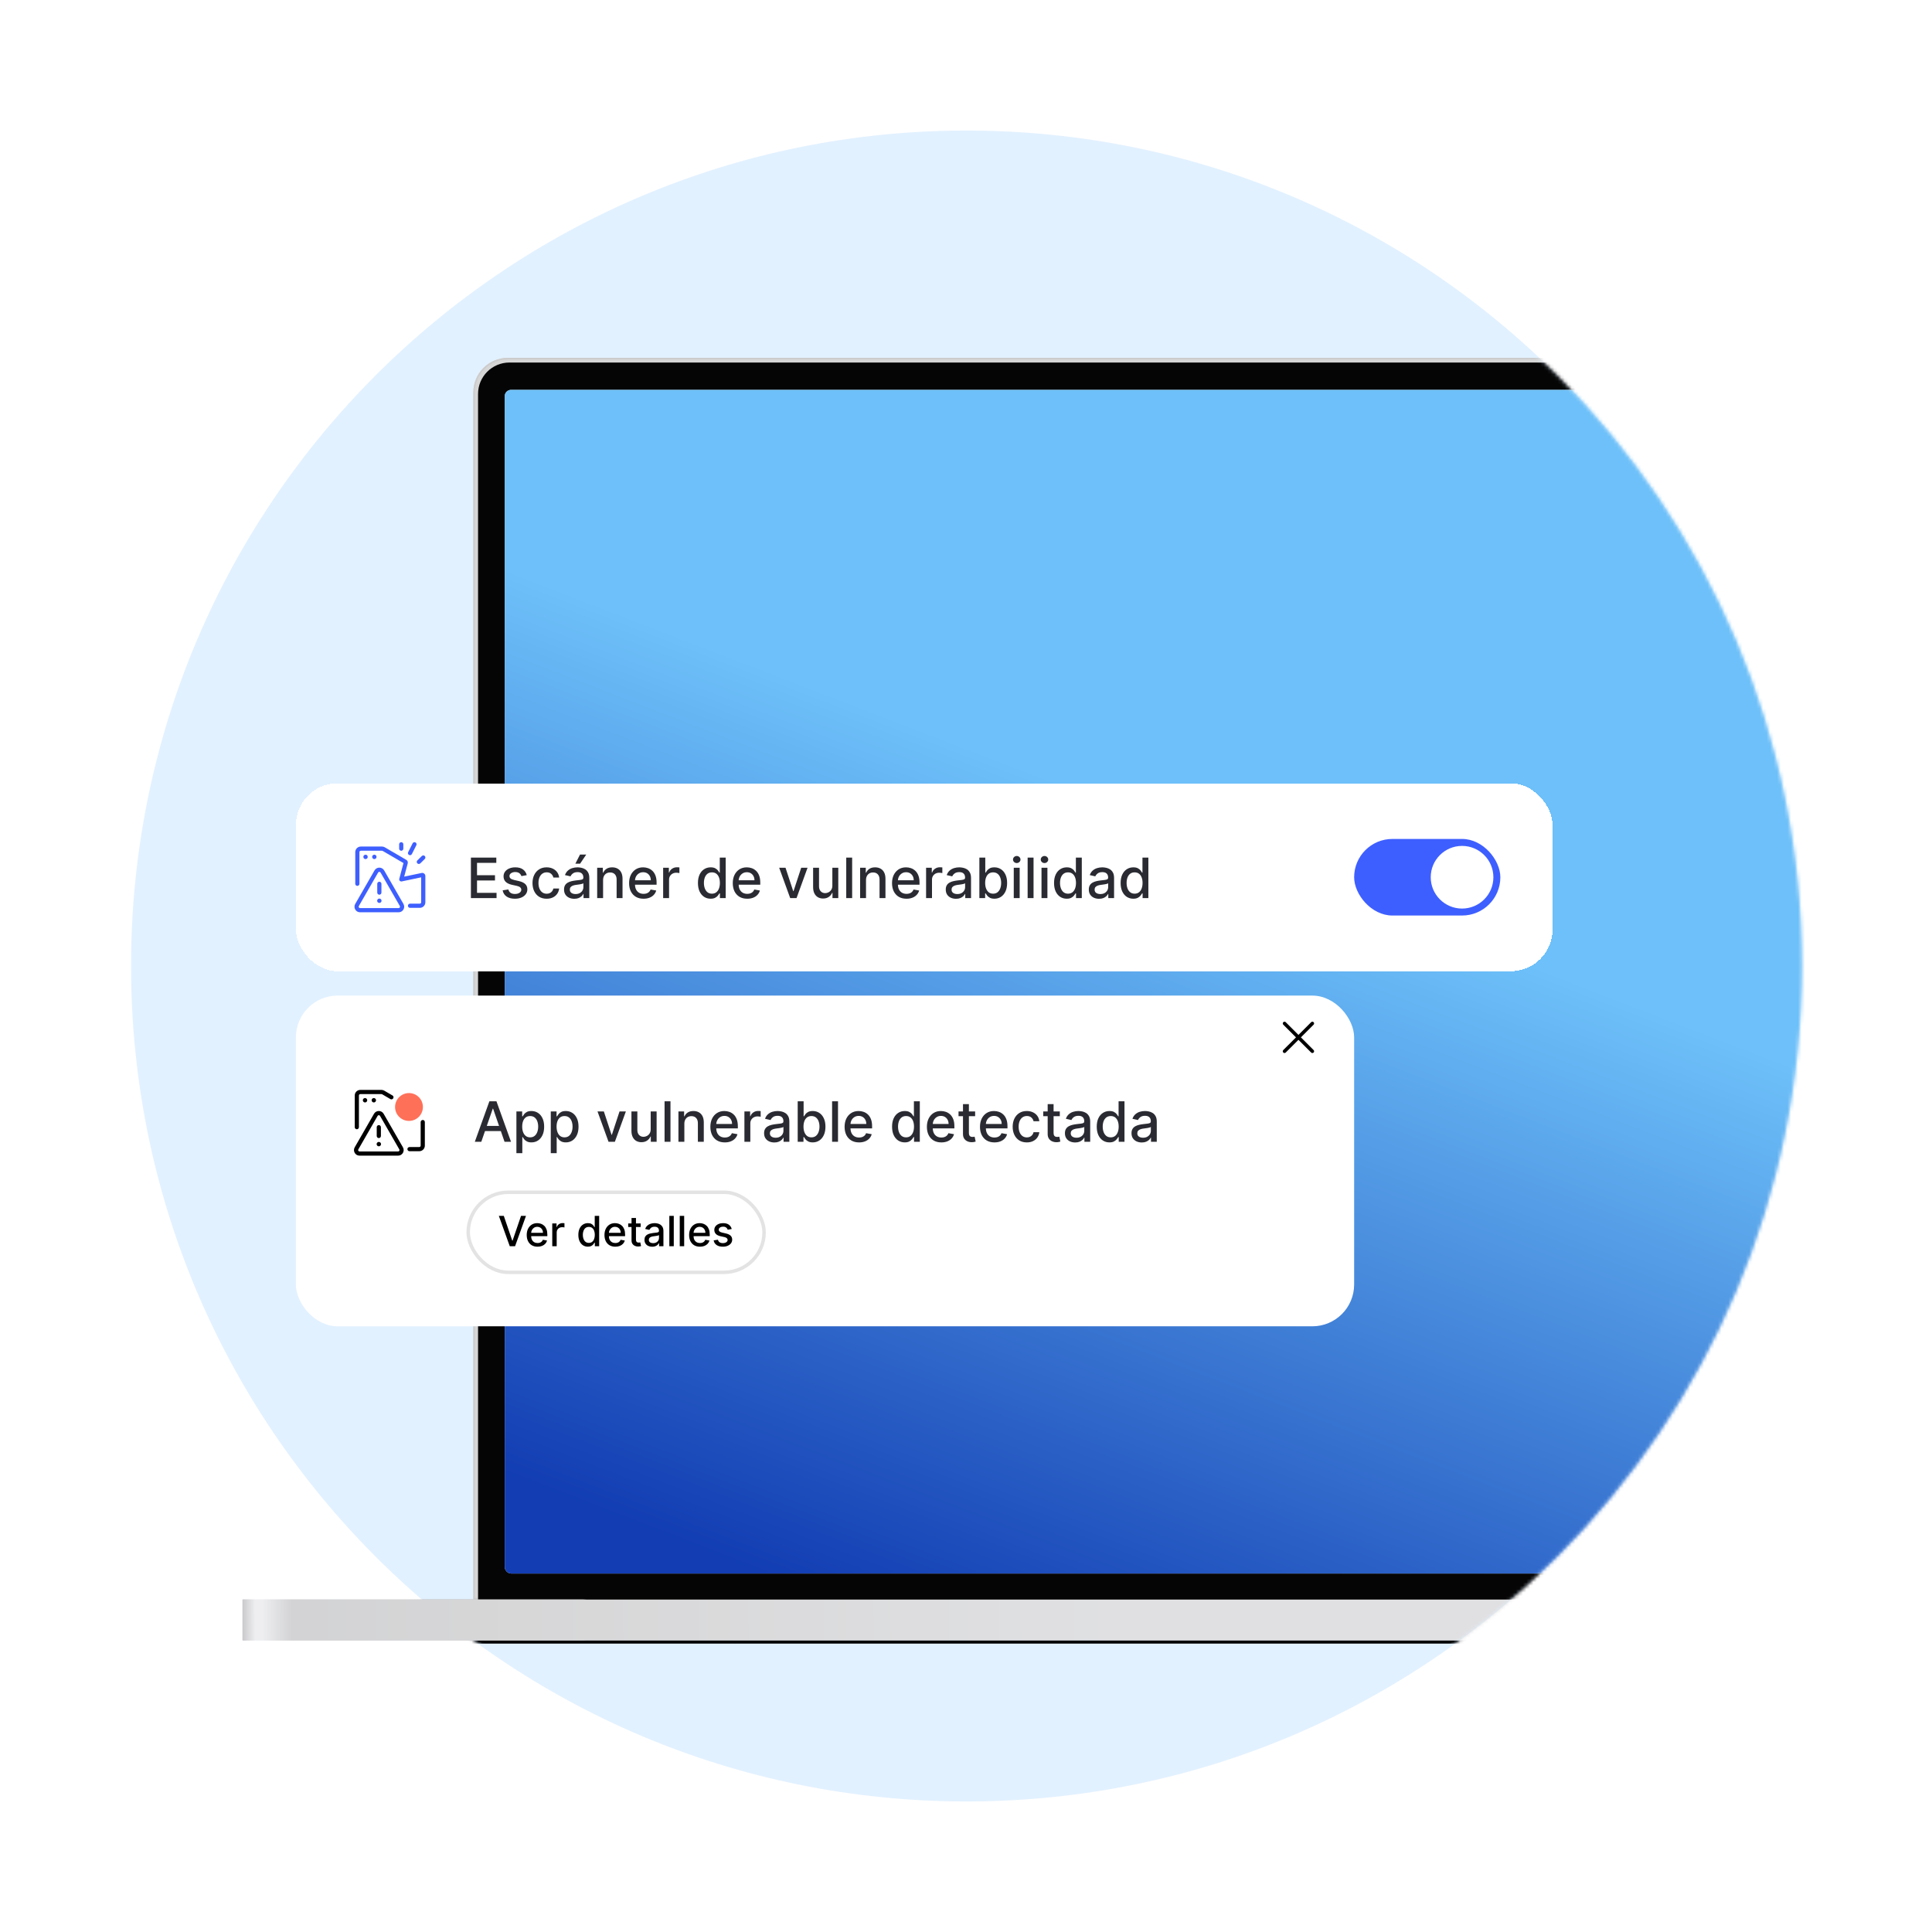 <svg width="555" height="555" viewBox="0 0 555 555" fill="none" xmlns="http://www.w3.org/2000/svg">
<path d="M517.645 277.5C517.645 410.048 410.194 517.5 277.645 517.5C145.097 517.5 37.645 410.048 37.645 277.5C37.645 144.952 145.097 37.5 277.645 37.5C410.194 37.5 517.645 144.952 517.645 277.5Z" fill="#E2F1FF"/>
<mask id="mask0_1980_421061" style="mask-type:alpha" maskUnits="userSpaceOnUse" x="37" y="37" width="481" height="481">
<path d="M517.645 277.5C517.645 410.048 410.194 517.5 277.645 517.5C145.097 517.5 37.645 410.048 37.645 277.5C37.645 144.952 145.097 37.5 277.645 37.5C410.194 37.5 517.645 144.952 517.645 277.5Z" fill="#C3DCF4"/>
</mask>
<g mask="url(#mask0_1980_421061)">
<g filter="url(#filter0_f_1980_421061)">
<path d="M69.68 471.664C69.68 471.415 69.882 471.213 70.132 471.213H729.418C729.667 471.213 729.869 471.415 729.869 471.664C729.869 471.913 729.667 472.115 729.418 472.115H70.132C69.882 472.115 69.68 471.913 69.68 471.664Z" fill="black"/>
</g>
<g filter="url(#filter1_f_1980_421061)">
<path d="M70.136 471.887C70.136 471.763 70.237 471.662 70.361 471.662H729.197C729.322 471.662 729.423 471.763 729.423 471.887C729.423 472.012 729.322 472.113 729.197 472.113H70.361C70.237 472.113 70.136 472.012 70.136 471.887Z" fill="black" fill-opacity="0.6"/>
</g>
<path d="M69.68 459.488H729.869V471.212H69.68V459.488Z" fill="url(#paint0_radial_1980_421061)"/>
<path d="M69.68 459.488H729.869V471.212H69.68V459.488Z" fill="white" fill-opacity="0.6"/>
<path d="M135.973 112.71C135.973 107.231 140.415 102.789 145.894 102.789H653.662C659.141 102.789 663.583 107.231 663.583 112.71V459.489H135.973V112.71Z" fill="#D6D6D6"/>
<path fill-rule="evenodd" clip-rule="evenodd" d="M653.662 103.24H145.894C140.664 103.24 136.424 107.48 136.424 112.71V459.038H663.132V112.71C663.132 107.48 658.892 103.24 653.662 103.24ZM145.894 102.789C140.415 102.789 135.973 107.231 135.973 112.71V459.489H663.583V112.71C663.583 107.231 659.141 102.789 653.662 102.789H145.894Z" fill="#CCCCCC"/>
<g filter="url(#filter2_di_1980_421061)">
<path d="M137.33 113.161C137.33 108.18 141.368 104.142 146.349 104.142H653.215C658.196 104.142 662.234 108.18 662.234 113.161V459.489H137.33V113.161Z" fill="#050505"/>
</g>
<g clip-path="url(#clip0_1980_421061)">
<path d="M145 112H653.67V452.015H145V112Z" fill="#F6F6F6"/>
<rect x="145" y="112" width="508.67" height="340.015" rx="1.404" fill="url(#paint1_linear_1980_421061)"/>
</g>
</g>
<g filter="url(#filter3_dd_1980_421061)">
<rect x="85" y="213" width="361" height="54" rx="12" fill="white" shape-rendering="crispEdges"/>
<path d="M119.336 229.994C119.632 230.144 119.751 230.505 119.602 230.8L118.32 233.342C118.171 233.638 117.81 233.756 117.514 233.607C117.218 233.458 117.099 233.097 117.248 232.801L118.53 230.26C118.68 229.964 119.04 229.845 119.336 229.994Z" fill="#3E5FFF"/>
<path d="M103.655 232.384C103.434 232.384 103.255 232.563 103.255 232.784V241.886C103.255 242.217 102.986 242.486 102.655 242.486C102.323 242.486 102.055 242.217 102.055 241.886V232.784C102.055 231.9 102.771 231.184 103.655 231.184H109.727C110.011 231.184 110.289 231.259 110.534 231.402L116.71 235.007C117.06 235.211 117.231 235.624 117.126 236.016L116.109 239.828L121.106 238.78C121.665 238.663 122.19 239.089 122.19 239.661V247.195C122.19 248.078 121.474 248.795 120.59 248.795H117.783C117.451 248.795 117.183 248.526 117.183 248.195C117.183 247.863 117.451 247.595 117.783 247.595H120.59C120.811 247.595 120.99 247.415 120.99 247.195V240.03L115.402 241.203C115.198 241.245 114.986 241.179 114.843 241.028C114.7 240.877 114.645 240.662 114.699 240.461L115.908 235.928L109.929 232.438C109.868 232.403 109.798 232.384 109.727 232.384H103.655Z" fill="#3E5FFF"/>
<path d="M105.641 234.156C105.641 234.504 105.359 234.787 105.01 234.787C104.662 234.787 104.379 234.504 104.379 234.156C104.379 233.807 104.662 233.524 105.01 233.524C105.359 233.524 105.641 233.807 105.641 234.156Z" fill="#3E5FFF"/>
<path d="M108.167 234.156C108.167 234.504 107.884 234.787 107.536 234.787C107.187 234.787 106.904 234.504 106.904 234.156C106.904 233.807 107.187 233.524 107.536 233.524C107.884 233.524 108.167 233.807 108.167 234.156Z" fill="#3E5FFF"/>
<path d="M122.02 234.759C122.256 234.527 122.26 234.147 122.027 233.91C121.795 233.674 121.415 233.671 121.179 233.903L119.897 235.162C119.661 235.394 119.657 235.774 119.889 236.011C120.122 236.247 120.502 236.25 120.738 236.018L122.02 234.759Z" fill="#3E5FFF"/>
<path d="M115.865 230.53C115.865 230.199 115.597 229.93 115.265 229.93C114.934 229.93 114.665 230.199 114.665 230.53V231.793C114.665 232.124 114.934 232.393 115.265 232.393C115.597 232.393 115.865 232.124 115.865 231.793V230.53Z" fill="#3E5FFF"/>
<path d="M108.972 247.388C109.32 247.388 109.603 247.105 109.603 246.757C109.603 246.408 109.32 246.125 108.972 246.125C108.623 246.125 108.34 246.408 108.34 246.757C108.34 247.105 108.623 247.388 108.972 247.388Z" fill="#3E5FFF"/>
<path d="M109.572 241.894C109.572 241.563 109.303 241.294 108.972 241.294C108.64 241.294 108.372 241.563 108.372 241.894V244.419C108.372 244.751 108.64 245.019 108.972 245.019C109.303 245.019 109.572 244.751 109.572 244.419V241.894Z" fill="#3E5FFF"/>
<path fill-rule="evenodd" clip-rule="evenodd" d="M107.585 238.045C108.2 236.976 109.743 236.976 110.358 238.045L115.897 247.672C116.51 248.739 115.74 250.07 114.51 250.07H103.433C102.203 250.07 101.433 248.739 102.046 247.672L107.585 238.045ZM109.318 238.644C109.164 238.376 108.779 238.376 108.625 238.644L103.087 248.27C102.933 248.537 103.126 248.87 103.433 248.87H114.51C114.817 248.87 115.01 248.537 114.857 248.27L109.318 238.644Z" fill="#3E5FFF"/>
<path d="M135.278 246V234.364H142.574V235.875H137.034V239.42H142.193V240.926H137.034V244.489H142.642V246H135.278ZM151.322 239.403L149.783 239.676C149.718 239.479 149.616 239.292 149.476 239.114C149.339 238.936 149.154 238.79 148.919 238.676C148.684 238.562 148.391 238.506 148.038 238.506C147.557 238.506 147.156 238.614 146.834 238.83C146.512 239.042 146.351 239.316 146.351 239.653C146.351 239.945 146.459 240.18 146.675 240.358C146.891 240.536 147.239 240.682 147.72 240.795L149.107 241.114C149.91 241.299 150.508 241.585 150.902 241.972C151.296 242.358 151.493 242.86 151.493 243.477C151.493 244 151.341 244.466 151.038 244.875C150.739 245.28 150.321 245.598 149.783 245.83C149.249 246.061 148.629 246.176 147.925 246.176C146.947 246.176 146.15 245.968 145.533 245.551C144.915 245.131 144.536 244.534 144.396 243.761L146.038 243.511C146.141 243.939 146.351 244.263 146.669 244.483C146.987 244.699 147.402 244.807 147.913 244.807C148.47 244.807 148.915 244.691 149.249 244.46C149.582 244.225 149.749 243.939 149.749 243.602C149.749 243.33 149.646 243.1 149.442 242.915C149.241 242.729 148.932 242.589 148.516 242.494L147.038 242.17C146.224 241.985 145.622 241.689 145.232 241.284C144.845 240.879 144.652 240.366 144.652 239.744C144.652 239.229 144.796 238.778 145.084 238.392C145.372 238.006 145.769 237.705 146.277 237.489C146.785 237.269 147.366 237.159 148.021 237.159C148.964 237.159 149.707 237.364 150.249 237.773C150.79 238.178 151.148 238.722 151.322 239.403ZM157.037 246.176C156.192 246.176 155.465 245.985 154.855 245.602C154.249 245.216 153.783 244.684 153.457 244.006C153.132 243.328 152.969 242.551 152.969 241.676C152.969 240.79 153.135 240.008 153.469 239.33C153.802 238.648 154.272 238.116 154.878 237.733C155.484 237.35 156.198 237.159 157.02 237.159C157.683 237.159 158.274 237.282 158.793 237.528C159.312 237.771 159.73 238.112 160.048 238.551C160.37 238.991 160.562 239.504 160.622 240.091H158.969C158.878 239.682 158.67 239.33 158.344 239.034C158.022 238.739 157.59 238.591 157.048 238.591C156.575 238.591 156.16 238.716 155.804 238.966C155.452 239.212 155.177 239.564 154.98 240.023C154.783 240.477 154.685 241.015 154.685 241.636C154.685 242.273 154.781 242.822 154.974 243.284C155.168 243.746 155.44 244.104 155.793 244.358C156.149 244.612 156.567 244.739 157.048 244.739C157.37 244.739 157.662 244.68 157.923 244.562C158.188 244.441 158.41 244.269 158.588 244.045C158.77 243.822 158.897 243.553 158.969 243.239H160.622C160.562 243.803 160.378 244.307 160.071 244.75C159.764 245.193 159.353 245.542 158.838 245.795C158.327 246.049 157.726 246.176 157.037 246.176ZM164.979 246.193C164.426 246.193 163.926 246.091 163.479 245.886C163.032 245.678 162.678 245.377 162.416 244.983C162.159 244.589 162.03 244.106 162.03 243.534C162.03 243.042 162.125 242.636 162.314 242.318C162.503 242 162.759 241.748 163.081 241.562C163.403 241.377 163.763 241.237 164.161 241.142C164.558 241.047 164.964 240.975 165.376 240.926C165.899 240.866 166.323 240.816 166.649 240.778C166.975 240.737 167.212 240.67 167.359 240.58C167.507 240.489 167.581 240.341 167.581 240.136V240.097C167.581 239.6 167.441 239.216 167.161 238.943C166.884 238.67 166.471 238.534 165.922 238.534C165.35 238.534 164.899 238.661 164.57 238.915C164.244 239.165 164.018 239.443 163.893 239.75L162.297 239.386C162.486 238.856 162.763 238.428 163.126 238.102C163.494 237.773 163.916 237.534 164.393 237.386C164.871 237.235 165.373 237.159 165.899 237.159C166.248 237.159 166.617 237.201 167.007 237.284C167.401 237.364 167.768 237.511 168.109 237.727C168.454 237.943 168.736 238.252 168.956 238.653C169.176 239.051 169.286 239.568 169.286 240.205V246H167.626V244.807H167.558C167.448 245.027 167.284 245.242 167.064 245.455C166.844 245.667 166.562 245.843 166.217 245.983C165.873 246.123 165.46 246.193 164.979 246.193ZM165.348 244.83C165.818 244.83 166.219 244.737 166.553 244.551C166.89 244.366 167.145 244.123 167.32 243.824C167.498 243.521 167.587 243.197 167.587 242.852V241.727C167.526 241.788 167.409 241.845 167.234 241.898C167.064 241.947 166.869 241.991 166.649 242.028C166.429 242.062 166.215 242.095 166.007 242.125C165.799 242.152 165.625 242.174 165.484 242.193C165.155 242.235 164.854 242.305 164.581 242.403C164.312 242.502 164.096 242.644 163.933 242.83C163.774 243.011 163.695 243.254 163.695 243.557C163.695 243.977 163.85 244.295 164.161 244.511C164.471 244.723 164.867 244.83 165.348 244.83ZM165.286 236.108L166.615 233.489H168.405L166.643 236.108H165.286ZM173.247 240.818V246H171.548V237.273H173.179V238.693H173.287C173.488 238.231 173.802 237.86 174.23 237.58C174.662 237.299 175.205 237.159 175.861 237.159C176.455 237.159 176.976 237.284 177.423 237.534C177.87 237.78 178.217 238.148 178.463 238.636C178.709 239.125 178.832 239.729 178.832 240.449V246H177.134V240.653C177.134 240.021 176.969 239.527 176.639 239.17C176.31 238.811 175.857 238.631 175.281 238.631C174.887 238.631 174.537 238.716 174.23 238.886C173.927 239.057 173.687 239.307 173.509 239.636C173.334 239.962 173.247 240.356 173.247 240.818ZM184.872 246.176C184.012 246.176 183.272 245.992 182.651 245.625C182.033 245.254 181.556 244.733 181.219 244.062C180.885 243.388 180.719 242.598 180.719 241.693C180.719 240.799 180.885 240.011 181.219 239.33C181.556 238.648 182.026 238.116 182.628 237.733C183.234 237.35 183.942 237.159 184.753 237.159C185.245 237.159 185.723 237.241 186.185 237.403C186.647 237.566 187.062 237.822 187.429 238.17C187.796 238.519 188.086 238.972 188.298 239.528C188.51 240.081 188.616 240.754 188.616 241.545V242.148H181.679V240.875H186.952C186.952 240.428 186.861 240.032 186.679 239.688C186.497 239.339 186.241 239.064 185.912 238.864C185.586 238.663 185.204 238.562 184.764 238.562C184.287 238.562 183.87 238.68 183.514 238.915C183.162 239.146 182.889 239.449 182.696 239.824C182.507 240.195 182.412 240.598 182.412 241.034V242.028C182.412 242.612 182.514 243.108 182.719 243.517C182.927 243.926 183.217 244.239 183.588 244.455C183.959 244.667 184.393 244.773 184.889 244.773C185.211 244.773 185.505 244.727 185.77 244.636C186.035 244.542 186.264 244.402 186.457 244.216C186.651 244.03 186.798 243.801 186.901 243.528L188.509 243.818C188.38 244.292 188.149 244.706 187.815 245.062C187.486 245.415 187.071 245.689 186.571 245.886C186.075 246.08 185.509 246.176 184.872 246.176ZM190.501 246V237.273H192.143V238.659H192.234C192.393 238.189 192.674 237.82 193.075 237.551C193.481 237.278 193.939 237.142 194.45 237.142C194.556 237.142 194.681 237.146 194.825 237.153C194.973 237.161 195.089 237.17 195.172 237.182V238.807C195.104 238.788 194.982 238.767 194.808 238.744C194.634 238.718 194.46 238.705 194.286 238.705C193.884 238.705 193.526 238.79 193.212 238.96C192.901 239.127 192.655 239.36 192.473 239.659C192.291 239.955 192.2 240.292 192.2 240.67V246H190.501ZM204.143 246.17C203.439 246.17 202.81 245.991 202.257 245.631C201.708 245.267 201.276 244.75 200.962 244.08C200.651 243.405 200.496 242.597 200.496 241.653C200.496 240.71 200.653 239.903 200.967 239.233C201.286 238.562 201.721 238.049 202.274 237.693C202.827 237.337 203.454 237.159 204.155 237.159C204.696 237.159 205.132 237.25 205.462 237.432C205.795 237.61 206.053 237.818 206.234 238.057C206.42 238.295 206.564 238.506 206.666 238.688H206.768V234.364H208.467V246H206.808V244.642H206.666C206.564 244.828 206.416 245.04 206.223 245.278C206.034 245.517 205.772 245.725 205.439 245.903C205.106 246.081 204.674 246.17 204.143 246.17ZM204.518 244.722C205.007 244.722 205.42 244.593 205.757 244.335C206.098 244.074 206.356 243.712 206.53 243.25C206.708 242.788 206.797 242.25 206.797 241.636C206.797 241.03 206.71 240.5 206.536 240.045C206.361 239.591 206.106 239.237 205.768 238.983C205.431 238.729 205.015 238.602 204.518 238.602C204.007 238.602 203.581 238.735 203.24 239C202.899 239.265 202.642 239.627 202.467 240.085C202.297 240.544 202.212 241.061 202.212 241.636C202.212 242.22 202.299 242.744 202.473 243.21C202.647 243.676 202.905 244.045 203.246 244.318C203.59 244.587 204.015 244.722 204.518 244.722ZM214.653 246.176C213.794 246.176 213.053 245.992 212.432 245.625C211.814 245.254 211.337 244.733 211 244.062C210.667 243.388 210.5 242.598 210.5 241.693C210.5 240.799 210.667 240.011 211 239.33C211.337 238.648 211.807 238.116 212.409 237.733C213.015 237.35 213.723 237.159 214.534 237.159C215.027 237.159 215.504 237.241 215.966 237.403C216.428 237.566 216.843 237.822 217.21 238.17C217.578 238.519 217.867 238.972 218.08 239.528C218.292 240.081 218.398 240.754 218.398 241.545V242.148H211.46V240.875H216.733C216.733 240.428 216.642 240.032 216.46 239.688C216.278 239.339 216.023 239.064 215.693 238.864C215.367 238.663 214.985 238.562 214.545 238.562C214.068 238.562 213.652 238.68 213.295 238.915C212.943 239.146 212.67 239.449 212.477 239.824C212.288 240.195 212.193 240.598 212.193 241.034V242.028C212.193 242.612 212.295 243.108 212.5 243.517C212.708 243.926 212.998 244.239 213.369 244.455C213.741 244.667 214.174 244.773 214.67 244.773C214.992 244.773 215.286 244.727 215.551 244.636C215.816 244.542 216.045 244.402 216.239 244.216C216.432 244.03 216.58 243.801 216.682 243.528L218.29 243.818C218.161 244.292 217.93 244.706 217.597 245.062C217.267 245.415 216.852 245.689 216.352 245.886C215.856 246.08 215.29 246.176 214.653 246.176ZM231.983 237.273L228.818 246H227L223.83 237.273H225.653L227.864 243.989H227.955L230.159 237.273H231.983ZM239.108 242.381V237.273H240.812V246H239.142V244.489H239.051C238.85 244.955 238.528 245.343 238.085 245.653C237.646 245.96 237.098 246.114 236.443 246.114C235.883 246.114 235.386 245.991 234.955 245.744C234.527 245.494 234.189 245.125 233.943 244.636C233.701 244.148 233.58 243.544 233.58 242.824V237.273H235.278V242.619C235.278 243.214 235.443 243.687 235.773 244.04C236.102 244.392 236.53 244.568 237.057 244.568C237.375 244.568 237.691 244.489 238.006 244.33C238.324 244.17 238.587 243.93 238.795 243.608C239.008 243.286 239.112 242.877 239.108 242.381ZM244.794 234.364V246H243.095V234.364H244.794ZM248.778 240.818V246H247.08V237.273H248.71V238.693H248.818C249.019 238.231 249.333 237.86 249.761 237.58C250.193 237.299 250.737 237.159 251.392 237.159C251.987 237.159 252.508 237.284 252.955 237.534C253.402 237.78 253.748 238.148 253.994 238.636C254.241 239.125 254.364 239.729 254.364 240.449V246H252.665V240.653C252.665 240.021 252.5 239.527 252.17 239.17C251.841 238.811 251.388 238.631 250.812 238.631C250.419 238.631 250.068 238.716 249.761 238.886C249.458 239.057 249.218 239.307 249.04 239.636C248.866 239.962 248.778 240.356 248.778 240.818ZM260.403 246.176C259.544 246.176 258.803 245.992 258.182 245.625C257.564 245.254 257.087 244.733 256.75 244.062C256.417 243.388 256.25 242.598 256.25 241.693C256.25 240.799 256.417 240.011 256.75 239.33C257.087 238.648 257.557 238.116 258.159 237.733C258.765 237.35 259.473 237.159 260.284 237.159C260.777 237.159 261.254 237.241 261.716 237.403C262.178 237.566 262.593 237.822 262.96 238.17C263.328 238.519 263.617 238.972 263.83 239.528C264.042 240.081 264.148 240.754 264.148 241.545V242.148H257.21V240.875H262.483C262.483 240.428 262.392 240.032 262.21 239.688C262.028 239.339 261.773 239.064 261.443 238.864C261.117 238.663 260.735 238.562 260.295 238.562C259.818 238.562 259.402 238.68 259.045 238.915C258.693 239.146 258.42 239.449 258.227 239.824C258.038 240.195 257.943 240.598 257.943 241.034V242.028C257.943 242.612 258.045 243.108 258.25 243.517C258.458 243.926 258.748 244.239 259.119 244.455C259.491 244.667 259.924 244.773 260.42 244.773C260.742 244.773 261.036 244.727 261.301 244.636C261.566 244.542 261.795 244.402 261.989 244.216C262.182 244.03 262.33 243.801 262.432 243.528L264.04 243.818C263.911 244.292 263.68 244.706 263.347 245.062C263.017 245.415 262.602 245.689 262.102 245.886C261.606 246.08 261.04 246.176 260.403 246.176ZM266.033 246V237.273H267.675V238.659H267.766C267.925 238.189 268.205 237.82 268.607 237.551C269.012 237.278 269.47 237.142 269.982 237.142C270.088 237.142 270.213 237.146 270.357 237.153C270.504 237.161 270.62 237.17 270.703 237.182V238.807C270.635 238.788 270.514 238.767 270.339 238.744C270.165 238.718 269.991 238.705 269.817 238.705C269.415 238.705 269.057 238.79 268.743 238.96C268.432 239.127 268.186 239.36 268.004 239.659C267.822 239.955 267.732 240.292 267.732 240.67V246H266.033ZM274.635 246.193C274.082 246.193 273.582 246.091 273.135 245.886C272.688 245.678 272.334 245.377 272.072 244.983C271.815 244.589 271.686 244.106 271.686 243.534C271.686 243.042 271.781 242.636 271.97 242.318C272.16 242 272.415 241.748 272.737 241.562C273.059 241.377 273.419 241.237 273.817 241.142C274.214 241.047 274.62 240.975 275.033 240.926C275.555 240.866 275.98 240.816 276.305 240.778C276.631 240.737 276.868 240.67 277.016 240.58C277.163 240.489 277.237 240.341 277.237 240.136V240.097C277.237 239.6 277.097 239.216 276.817 238.943C276.54 238.67 276.127 238.534 275.578 238.534C275.006 238.534 274.555 238.661 274.226 238.915C273.9 239.165 273.675 239.443 273.55 239.75L271.953 239.386C272.143 238.856 272.419 238.428 272.783 238.102C273.15 237.773 273.572 237.534 274.05 237.386C274.527 237.235 275.029 237.159 275.555 237.159C275.904 237.159 276.273 237.201 276.663 237.284C277.057 237.364 277.425 237.511 277.766 237.727C278.11 237.943 278.393 238.252 278.612 238.653C278.832 239.051 278.942 239.568 278.942 240.205V246H277.283V244.807H277.214C277.105 245.027 276.94 245.242 276.72 245.455C276.5 245.667 276.218 245.843 275.874 245.983C275.529 246.123 275.116 246.193 274.635 246.193ZM275.004 244.83C275.474 244.83 275.875 244.737 276.209 244.551C276.546 244.366 276.802 244.123 276.976 243.824C277.154 243.521 277.243 243.197 277.243 242.852V241.727C277.182 241.788 277.065 241.845 276.891 241.898C276.72 241.947 276.525 241.991 276.305 242.028C276.086 242.062 275.872 242.095 275.663 242.125C275.455 242.152 275.281 242.174 275.141 242.193C274.811 242.235 274.51 242.305 274.237 242.403C273.968 242.502 273.752 242.644 273.589 242.83C273.43 243.011 273.351 243.254 273.351 243.557C273.351 243.977 273.506 244.295 273.817 244.511C274.127 244.723 274.523 244.83 275.004 244.83ZM281.341 246V234.364H283.04V238.688H283.142C283.241 238.506 283.383 238.295 283.568 238.057C283.754 237.818 284.011 237.61 284.341 237.432C284.67 237.25 285.106 237.159 285.648 237.159C286.352 237.159 286.981 237.337 287.534 237.693C288.087 238.049 288.521 238.562 288.835 239.233C289.153 239.903 289.312 240.71 289.312 241.653C289.312 242.597 289.155 243.405 288.841 244.08C288.527 244.75 288.095 245.267 287.545 245.631C286.996 245.991 286.369 246.17 285.665 246.17C285.134 246.17 284.701 246.081 284.364 245.903C284.03 245.725 283.769 245.517 283.58 245.278C283.39 245.04 283.244 244.828 283.142 244.642H283V246H281.341ZM283.006 241.636C283.006 242.25 283.095 242.788 283.273 243.25C283.451 243.712 283.708 244.074 284.045 244.335C284.383 244.593 284.795 244.722 285.284 244.722C285.792 244.722 286.216 244.587 286.557 244.318C286.898 244.045 287.155 243.676 287.33 243.21C287.508 242.744 287.597 242.22 287.597 241.636C287.597 241.061 287.509 240.544 287.335 240.085C287.165 239.627 286.907 239.265 286.562 239C286.222 238.735 285.795 238.602 285.284 238.602C284.792 238.602 284.375 238.729 284.034 238.983C283.697 239.237 283.441 239.591 283.267 240.045C283.093 240.5 283.006 241.03 283.006 241.636ZM291.22 246V237.273H292.919V246H291.22ZM292.078 235.926C291.783 235.926 291.529 235.828 291.317 235.631C291.108 235.43 291.004 235.191 291.004 234.915C291.004 234.634 291.108 234.396 291.317 234.199C291.529 233.998 291.783 233.898 292.078 233.898C292.374 233.898 292.625 233.998 292.834 234.199C293.046 234.396 293.152 234.634 293.152 234.915C293.152 235.191 293.046 235.43 292.834 235.631C292.625 235.828 292.374 235.926 292.078 235.926ZM296.903 234.364V246H295.205V234.364H296.903ZM299.189 246V237.273H300.888V246H299.189ZM300.047 235.926C299.751 235.926 299.498 235.828 299.286 235.631C299.077 235.43 298.973 235.191 298.973 234.915C298.973 234.634 299.077 234.396 299.286 234.199C299.498 233.998 299.751 233.898 300.047 233.898C300.342 233.898 300.594 233.998 300.803 234.199C301.015 234.396 301.121 234.634 301.121 234.915C301.121 235.191 301.015 235.43 300.803 235.631C300.594 235.828 300.342 235.926 300.047 235.926ZM306.44 246.17C305.736 246.17 305.107 245.991 304.554 245.631C304.005 245.267 303.573 244.75 303.259 244.08C302.948 243.405 302.793 242.597 302.793 241.653C302.793 240.71 302.95 239.903 303.264 239.233C303.582 238.562 304.018 238.049 304.571 237.693C305.124 237.337 305.751 237.159 306.452 237.159C306.993 237.159 307.429 237.25 307.759 237.432C308.092 237.61 308.349 237.818 308.531 238.057C308.717 238.295 308.861 238.506 308.963 238.688H309.065V234.364H310.764V246H309.105V244.642H308.963C308.861 244.828 308.713 245.04 308.52 245.278C308.33 245.517 308.069 245.725 307.736 245.903C307.402 246.081 306.971 246.17 306.44 246.17ZM306.815 244.722C307.304 244.722 307.717 244.593 308.054 244.335C308.395 244.074 308.652 243.712 308.827 243.25C309.005 242.788 309.094 242.25 309.094 241.636C309.094 241.03 309.007 240.5 308.832 240.045C308.658 239.591 308.402 239.237 308.065 238.983C307.728 238.729 307.312 238.602 306.815 238.602C306.304 238.602 305.878 238.735 305.537 239C305.196 239.265 304.938 239.627 304.764 240.085C304.594 240.544 304.509 241.061 304.509 241.636C304.509 242.22 304.596 242.744 304.77 243.21C304.944 243.676 305.202 244.045 305.543 244.318C305.887 244.587 306.312 244.722 306.815 244.722ZM315.729 246.193C315.176 246.193 314.676 246.091 314.229 245.886C313.782 245.678 313.428 245.377 313.166 244.983C312.909 244.589 312.78 244.106 312.78 243.534C312.78 243.042 312.875 242.636 313.064 242.318C313.253 242 313.509 241.748 313.831 241.562C314.153 241.377 314.513 241.237 314.911 241.142C315.308 241.047 315.714 240.975 316.126 240.926C316.649 240.866 317.073 240.816 317.399 240.778C317.725 240.737 317.962 240.67 318.109 240.58C318.257 240.489 318.331 240.341 318.331 240.136V240.097C318.331 239.6 318.191 239.216 317.911 238.943C317.634 238.67 317.221 238.534 316.672 238.534C316.1 238.534 315.649 238.661 315.32 238.915C314.994 239.165 314.768 239.443 314.643 239.75L313.047 239.386C313.236 238.856 313.513 238.428 313.876 238.102C314.244 237.773 314.666 237.534 315.143 237.386C315.621 237.235 316.123 237.159 316.649 237.159C316.998 237.159 317.367 237.201 317.757 237.284C318.151 237.364 318.518 237.511 318.859 237.727C319.204 237.943 319.486 238.252 319.706 238.653C319.926 239.051 320.036 239.568 320.036 240.205V246H318.376V244.807H318.308C318.198 245.027 318.034 245.242 317.814 245.455C317.594 245.667 317.312 245.843 316.967 245.983C316.623 246.123 316.21 246.193 315.729 246.193ZM316.098 244.83C316.568 244.83 316.969 244.737 317.303 244.551C317.64 244.366 317.895 244.123 318.07 243.824C318.248 243.521 318.337 243.197 318.337 242.852V241.727C318.276 241.788 318.159 241.845 317.984 241.898C317.814 241.947 317.619 241.991 317.399 242.028C317.179 242.062 316.965 242.095 316.757 242.125C316.549 242.152 316.375 242.174 316.234 242.193C315.905 242.235 315.604 242.305 315.331 242.403C315.062 242.502 314.846 242.644 314.683 242.83C314.524 243.011 314.445 243.254 314.445 243.557C314.445 243.977 314.6 244.295 314.911 244.511C315.221 244.723 315.617 244.83 316.098 244.83ZM325.565 246.17C324.861 246.17 324.232 245.991 323.679 245.631C323.13 245.267 322.698 244.75 322.384 244.08C322.073 243.405 321.918 242.597 321.918 241.653C321.918 240.71 322.075 239.903 322.389 239.233C322.707 238.562 323.143 238.049 323.696 237.693C324.249 237.337 324.876 237.159 325.577 237.159C326.118 237.159 326.554 237.25 326.884 237.432C327.217 237.61 327.474 237.818 327.656 238.057C327.842 238.295 327.986 238.506 328.088 238.688H328.19V234.364H329.889V246H328.23V244.642H328.088C327.986 244.828 327.838 245.04 327.645 245.278C327.455 245.517 327.194 245.725 326.861 245.903C326.527 246.081 326.096 246.17 325.565 246.17ZM325.94 244.722C326.429 244.722 326.842 244.593 327.179 244.335C327.52 244.074 327.777 243.712 327.952 243.25C328.13 242.788 328.219 242.25 328.219 241.636C328.219 241.03 328.132 240.5 327.957 240.045C327.783 239.591 327.527 239.237 327.19 238.983C326.853 238.729 326.437 238.602 325.94 238.602C325.429 238.602 325.003 238.735 324.662 239C324.321 239.265 324.063 239.627 323.889 240.085C323.719 240.544 323.634 241.061 323.634 241.636C323.634 242.22 323.721 242.744 323.895 243.21C324.069 243.676 324.327 244.045 324.668 244.318C325.012 244.587 325.437 244.722 325.94 244.722Z" fill="#2A2B32"/>
<rect x="389" y="229" width="42" height="22" rx="11" fill="#3E5FFF"/>
<circle cx="420" cy="240" r="9" fill="white"/>
</g>
<g filter="url(#filter4_dd_1980_421061)">
<rect x="85" y="278" width="304" height="95" rx="12" fill="white"/>
<path fill-rule="evenodd" clip-rule="evenodd" d="M368.646 285.646C368.842 285.451 369.158 285.451 369.354 285.646L373 289.293L376.646 285.646C376.842 285.451 377.158 285.451 377.354 285.646C377.549 285.842 377.549 286.158 377.354 286.354L373.707 290L377.354 293.646C377.549 293.842 377.549 294.158 377.354 294.354C377.158 294.549 376.842 294.549 376.646 294.354L373 290.707L369.354 294.354C369.158 294.549 368.842 294.549 368.646 294.354C368.451 294.158 368.451 293.842 368.646 293.646L372.293 290L368.646 286.354C368.451 286.158 368.451 285.842 368.646 285.646Z" fill="black"/>
<path d="M121.46 313.733C121.129 313.733 120.842 314.002 120.842 314.333V321.105C120.842 321.326 120.663 321.505 120.442 321.505H117.634C117.303 321.505 117.034 321.774 117.034 322.105C117.034 322.436 117.303 322.705 117.634 322.705H120.442C121.326 322.705 122.042 321.989 122.042 321.105V314.333C122.042 314.002 121.791 313.733 121.46 313.733Z" fill="black"/>
<path d="M112.966 307.495C113.119 307.219 113.044 306.864 112.772 306.705L110.385 305.312C110.141 305.17 109.862 305.094 109.579 305.094H103.506C102.623 305.094 101.906 305.811 101.906 306.694V315.797C101.906 316.128 102.175 316.397 102.506 316.397C102.838 316.397 103.106 316.128 103.106 315.797V306.694C103.106 306.473 103.286 306.294 103.506 306.294H109.579C109.65 306.294 109.719 306.313 109.781 306.349L112.166 307.741C112.448 307.905 112.808 307.779 112.966 307.495Z" fill="black"/>
<path d="M104.862 308.697C105.21 308.697 105.493 308.415 105.493 308.066C105.493 307.717 105.21 307.435 104.862 307.435C104.513 307.435 104.231 307.717 104.231 308.066C104.231 308.415 104.513 308.697 104.862 308.697Z" fill="black"/>
<path d="M108.018 308.066C108.018 308.415 107.736 308.697 107.387 308.697C107.039 308.697 106.756 308.415 106.756 308.066C106.756 307.717 107.039 307.435 107.387 307.435C107.736 307.435 108.018 307.717 108.018 308.066Z" fill="black"/>
<path d="M109.455 320.667C109.455 321.016 109.172 321.298 108.823 321.298C108.475 321.298 108.192 321.016 108.192 320.667C108.192 320.318 108.475 320.036 108.823 320.036C109.172 320.036 109.455 320.318 109.455 320.667Z" fill="black"/>
<path d="M109.423 315.805C109.423 315.474 109.155 315.205 108.823 315.205C108.492 315.205 108.223 315.474 108.223 315.805V318.33C108.223 318.661 108.492 318.93 108.823 318.93C109.155 318.93 109.423 318.661 109.423 318.33V315.805Z" fill="black"/>
<path fill-rule="evenodd" clip-rule="evenodd" d="M110.21 311.956C109.595 310.886 108.052 310.886 107.436 311.956L101.898 321.582C101.284 322.649 102.054 323.98 103.285 323.98H114.361C115.592 323.98 116.362 322.649 115.748 321.582L110.21 311.956ZM108.476 312.554C108.63 312.287 109.016 312.287 109.17 312.554L114.708 322.181C114.862 322.447 114.669 322.78 114.361 322.78H103.285C102.977 322.78 102.785 322.447 102.938 322.181L108.476 312.554Z" fill="black"/>
<path d="M121.489 310.002C121.489 312.211 119.698 314.002 117.489 314.002C115.28 314.002 113.489 312.211 113.489 310.002C113.489 307.793 115.28 306.002 117.489 306.002C119.698 306.002 121.489 307.793 121.489 310.002Z" fill="#FF7059"/>
<path d="M138.261 320H136.398L140.585 308.364H142.614L146.801 320H144.938L141.648 310.477H141.557L138.261 320ZM138.574 315.443H144.619V316.92H138.574V315.443ZM148.345 323.273V311.273H150.004V312.688H150.146C150.245 312.506 150.387 312.295 150.572 312.057C150.758 311.818 151.016 311.61 151.345 311.432C151.675 311.25 152.11 311.159 152.652 311.159C153.357 311.159 153.985 311.337 154.538 311.693C155.091 312.049 155.525 312.562 155.839 313.233C156.158 313.903 156.317 314.71 156.317 315.653C156.317 316.597 156.16 317.405 155.845 318.08C155.531 318.75 155.099 319.267 154.55 319.631C154 319.991 153.374 320.17 152.669 320.17C152.139 320.17 151.705 320.081 151.368 319.903C151.035 319.725 150.773 319.517 150.584 319.278C150.394 319.04 150.249 318.828 150.146 318.642H150.044V323.273H148.345ZM150.01 315.636C150.01 316.25 150.099 316.788 150.277 317.25C150.455 317.712 150.713 318.074 151.05 318.335C151.387 318.593 151.8 318.722 152.288 318.722C152.796 318.722 153.22 318.587 153.561 318.318C153.902 318.045 154.16 317.676 154.334 317.21C154.512 316.744 154.601 316.22 154.601 315.636C154.601 315.061 154.514 314.544 154.339 314.085C154.169 313.627 153.911 313.265 153.567 313C153.226 312.735 152.8 312.602 152.288 312.602C151.796 312.602 151.379 312.729 151.038 312.983C150.701 313.237 150.446 313.591 150.271 314.045C150.097 314.5 150.01 315.03 150.01 315.636ZM158.22 323.273V311.273H159.879V312.688H160.021C160.12 312.506 160.262 312.295 160.447 312.057C160.633 311.818 160.891 311.61 161.22 311.432C161.55 311.25 161.985 311.159 162.527 311.159C163.232 311.159 163.86 311.337 164.413 311.693C164.966 312.049 165.4 312.562 165.714 313.233C166.033 313.903 166.192 314.71 166.192 315.653C166.192 316.597 166.035 317.405 165.72 318.08C165.406 318.75 164.974 319.267 164.425 319.631C163.875 319.991 163.249 320.17 162.544 320.17C162.014 320.17 161.58 320.081 161.243 319.903C160.91 319.725 160.648 319.517 160.459 319.278C160.269 319.04 160.124 318.828 160.021 318.642H159.919V323.273H158.22ZM159.885 315.636C159.885 316.25 159.974 316.788 160.152 317.25C160.33 317.712 160.588 318.074 160.925 318.335C161.262 318.593 161.675 318.722 162.163 318.722C162.671 318.722 163.095 318.587 163.436 318.318C163.777 318.045 164.035 317.676 164.209 317.21C164.387 316.744 164.476 316.22 164.476 315.636C164.476 315.061 164.389 314.544 164.214 314.085C164.044 313.627 163.786 313.265 163.442 313C163.101 312.735 162.675 312.602 162.163 312.602C161.671 312.602 161.254 312.729 160.913 312.983C160.576 313.237 160.321 313.591 160.146 314.045C159.972 314.5 159.885 315.03 159.885 315.636ZM179.795 311.273L176.631 320H174.812L171.642 311.273H173.466L175.676 317.989H175.767L177.972 311.273H179.795ZM186.92 316.381V311.273H188.625V320H186.955V318.489H186.864C186.663 318.955 186.341 319.343 185.898 319.653C185.458 319.96 184.911 320.114 184.256 320.114C183.695 320.114 183.199 319.991 182.767 319.744C182.339 319.494 182.002 319.125 181.756 318.636C181.513 318.148 181.392 317.544 181.392 316.824V311.273H183.091V316.619C183.091 317.214 183.256 317.687 183.585 318.04C183.915 318.392 184.343 318.568 184.869 318.568C185.188 318.568 185.504 318.489 185.818 318.33C186.136 318.17 186.4 317.93 186.608 317.608C186.82 317.286 186.924 316.877 186.92 316.381ZM192.607 308.364V320H190.908V308.364H192.607ZM196.591 314.818V320H194.892V311.273H196.523V312.693H196.631C196.831 312.231 197.146 311.86 197.574 311.58C198.006 311.299 198.549 311.159 199.205 311.159C199.799 311.159 200.32 311.284 200.767 311.534C201.214 311.78 201.561 312.148 201.807 312.636C202.053 313.125 202.176 313.729 202.176 314.449V320H200.477V314.653C200.477 314.021 200.313 313.527 199.983 313.17C199.653 312.811 199.201 312.631 198.625 312.631C198.231 312.631 197.881 312.716 197.574 312.886C197.271 313.057 197.03 313.307 196.852 313.636C196.678 313.962 196.591 314.356 196.591 314.818ZM208.216 320.176C207.356 320.176 206.616 319.992 205.994 319.625C205.377 319.254 204.9 318.733 204.562 318.062C204.229 317.388 204.062 316.598 204.062 315.693C204.062 314.799 204.229 314.011 204.562 313.33C204.9 312.648 205.369 312.116 205.972 311.733C206.578 311.35 207.286 311.159 208.097 311.159C208.589 311.159 209.066 311.241 209.528 311.403C209.991 311.566 210.405 311.822 210.773 312.17C211.14 312.519 211.43 312.972 211.642 313.528C211.854 314.081 211.96 314.754 211.96 315.545V316.148H205.023V314.875H210.295C210.295 314.428 210.205 314.032 210.023 313.688C209.841 313.339 209.585 313.064 209.256 312.864C208.93 312.663 208.547 312.562 208.108 312.562C207.631 312.562 207.214 312.68 206.858 312.915C206.506 313.146 206.233 313.449 206.04 313.824C205.85 314.195 205.756 314.598 205.756 315.034V316.028C205.756 316.612 205.858 317.108 206.062 317.517C206.271 317.926 206.561 318.239 206.932 318.455C207.303 318.667 207.737 318.773 208.233 318.773C208.555 318.773 208.848 318.727 209.114 318.636C209.379 318.542 209.608 318.402 209.801 318.216C209.994 318.03 210.142 317.801 210.244 317.528L211.852 317.818C211.723 318.292 211.492 318.706 211.159 319.062C210.83 319.415 210.415 319.689 209.915 319.886C209.419 320.08 208.852 320.176 208.216 320.176ZM213.845 320V311.273H215.487V312.659H215.578C215.737 312.189 216.018 311.82 216.419 311.551C216.824 311.278 217.283 311.142 217.794 311.142C217.9 311.142 218.025 311.146 218.169 311.153C218.317 311.161 218.432 311.17 218.516 311.182V312.807C218.447 312.788 218.326 312.767 218.152 312.744C217.978 312.718 217.804 312.705 217.629 312.705C217.228 312.705 216.87 312.79 216.555 312.96C216.245 313.127 215.999 313.36 215.817 313.659C215.635 313.955 215.544 314.292 215.544 314.67V320H213.845ZM222.447 320.193C221.894 320.193 221.394 320.091 220.947 319.886C220.5 319.678 220.146 319.377 219.885 318.983C219.627 318.589 219.499 318.106 219.499 317.534C219.499 317.042 219.593 316.636 219.783 316.318C219.972 316 220.228 315.748 220.55 315.562C220.872 315.377 221.232 315.237 221.629 315.142C222.027 315.047 222.432 314.975 222.845 314.926C223.368 314.866 223.792 314.816 224.118 314.778C224.444 314.737 224.68 314.67 224.828 314.58C224.976 314.489 225.05 314.341 225.05 314.136V314.097C225.05 313.6 224.91 313.216 224.629 312.943C224.353 312.67 223.94 312.534 223.391 312.534C222.819 312.534 222.368 312.661 222.038 312.915C221.713 313.165 221.487 313.443 221.362 313.75L219.766 313.386C219.955 312.856 220.232 312.428 220.595 312.102C220.963 311.773 221.385 311.534 221.862 311.386C222.339 311.235 222.841 311.159 223.368 311.159C223.716 311.159 224.086 311.201 224.476 311.284C224.87 311.364 225.237 311.511 225.578 311.727C225.923 311.943 226.205 312.252 226.425 312.653C226.644 313.051 226.754 313.568 226.754 314.205V320H225.095V318.807H225.027C224.917 319.027 224.752 319.242 224.533 319.455C224.313 319.667 224.031 319.843 223.686 319.983C223.341 320.123 222.929 320.193 222.447 320.193ZM222.817 318.83C223.286 318.83 223.688 318.737 224.021 318.551C224.358 318.366 224.614 318.123 224.788 317.824C224.966 317.521 225.055 317.197 225.055 316.852V315.727C224.995 315.788 224.877 315.845 224.703 315.898C224.533 315.947 224.338 315.991 224.118 316.028C223.898 316.062 223.684 316.095 223.476 316.125C223.268 316.152 223.093 316.174 222.953 316.193C222.624 316.235 222.322 316.305 222.05 316.403C221.781 316.502 221.565 316.644 221.402 316.83C221.243 317.011 221.163 317.254 221.163 317.557C221.163 317.977 221.319 318.295 221.629 318.511C221.94 318.723 222.336 318.83 222.817 318.83ZM229.153 320V308.364H230.852V312.688H230.955C231.053 312.506 231.195 312.295 231.381 312.057C231.566 311.818 231.824 311.61 232.153 311.432C232.483 311.25 232.919 311.159 233.46 311.159C234.165 311.159 234.794 311.337 235.347 311.693C235.9 312.049 236.333 312.562 236.648 313.233C236.966 313.903 237.125 314.71 237.125 315.653C237.125 316.597 236.968 317.405 236.653 318.08C236.339 318.75 235.907 319.267 235.358 319.631C234.809 319.991 234.182 320.17 233.477 320.17C232.947 320.17 232.513 320.081 232.176 319.903C231.843 319.725 231.581 319.517 231.392 319.278C231.203 319.04 231.057 318.828 230.955 318.642H230.812V320H229.153ZM230.818 315.636C230.818 316.25 230.907 316.788 231.085 317.25C231.263 317.712 231.521 318.074 231.858 318.335C232.195 318.593 232.608 318.722 233.097 318.722C233.604 318.722 234.028 318.587 234.369 318.318C234.71 318.045 234.968 317.676 235.142 317.21C235.32 316.744 235.409 316.22 235.409 315.636C235.409 315.061 235.322 314.544 235.148 314.085C234.977 313.627 234.72 313.265 234.375 313C234.034 312.735 233.608 312.602 233.097 312.602C232.604 312.602 232.188 312.729 231.847 312.983C231.509 313.237 231.254 313.591 231.08 314.045C230.905 314.5 230.818 315.03 230.818 315.636ZM240.732 308.364V320H239.033V308.364H240.732ZM246.778 320.176C245.919 320.176 245.178 319.992 244.557 319.625C243.939 319.254 243.462 318.733 243.125 318.062C242.792 317.388 242.625 316.598 242.625 315.693C242.625 314.799 242.792 314.011 243.125 313.33C243.462 312.648 243.932 312.116 244.534 311.733C245.14 311.35 245.848 311.159 246.659 311.159C247.152 311.159 247.629 311.241 248.091 311.403C248.553 311.566 248.968 311.822 249.335 312.17C249.703 312.519 249.992 312.972 250.205 313.528C250.417 314.081 250.523 314.754 250.523 315.545V316.148H243.585V314.875H248.858C248.858 314.428 248.767 314.032 248.585 313.688C248.403 313.339 248.148 313.064 247.818 312.864C247.492 312.663 247.11 312.562 246.67 312.562C246.193 312.562 245.777 312.68 245.42 312.915C245.068 313.146 244.795 313.449 244.602 313.824C244.413 314.195 244.318 314.598 244.318 315.034V316.028C244.318 316.612 244.42 317.108 244.625 317.517C244.833 317.926 245.123 318.239 245.494 318.455C245.866 318.667 246.299 318.773 246.795 318.773C247.117 318.773 247.411 318.727 247.676 318.636C247.941 318.542 248.17 318.402 248.364 318.216C248.557 318.03 248.705 317.801 248.807 317.528L250.415 317.818C250.286 318.292 250.055 318.706 249.722 319.062C249.392 319.415 248.977 319.689 248.477 319.886C247.981 320.08 247.415 320.176 246.778 320.176ZM259.909 320.17C259.205 320.17 258.576 319.991 258.023 319.631C257.473 319.267 257.042 318.75 256.727 318.08C256.417 317.405 256.261 316.597 256.261 315.653C256.261 314.71 256.419 313.903 256.733 313.233C257.051 312.562 257.487 312.049 258.04 311.693C258.593 311.337 259.22 311.159 259.92 311.159C260.462 311.159 260.898 311.25 261.227 311.432C261.561 311.61 261.818 311.818 262 312.057C262.186 312.295 262.33 312.506 262.432 312.688H262.534V308.364H264.233V320H262.574V318.642H262.432C262.33 318.828 262.182 319.04 261.989 319.278C261.799 319.517 261.538 319.725 261.205 319.903C260.871 320.081 260.439 320.17 259.909 320.17ZM260.284 318.722C260.773 318.722 261.186 318.593 261.523 318.335C261.864 318.074 262.121 317.712 262.295 317.25C262.473 316.788 262.562 316.25 262.562 315.636C262.562 315.03 262.475 314.5 262.301 314.045C262.127 313.591 261.871 313.237 261.534 312.983C261.197 312.729 260.78 312.602 260.284 312.602C259.773 312.602 259.347 312.735 259.006 313C258.665 313.265 258.407 313.627 258.233 314.085C258.063 314.544 257.977 315.061 257.977 315.636C257.977 316.22 258.064 316.744 258.239 317.21C258.413 317.676 258.67 318.045 259.011 318.318C259.356 318.587 259.78 318.722 260.284 318.722ZM270.419 320.176C269.559 320.176 268.819 319.992 268.197 319.625C267.58 319.254 267.103 318.733 266.766 318.062C266.432 317.388 266.266 316.598 266.266 315.693C266.266 314.799 266.432 314.011 266.766 313.33C267.103 312.648 267.572 312.116 268.175 311.733C268.781 311.35 269.489 311.159 270.3 311.159C270.792 311.159 271.269 311.241 271.732 311.403C272.194 311.566 272.608 311.822 272.976 312.17C273.343 312.519 273.633 312.972 273.845 313.528C274.057 314.081 274.163 314.754 274.163 315.545V316.148H267.226V314.875H272.499C272.499 314.428 272.408 314.032 272.226 313.688C272.044 313.339 271.788 313.064 271.459 312.864C271.133 312.663 270.75 312.562 270.311 312.562C269.834 312.562 269.417 312.68 269.061 312.915C268.709 313.146 268.436 313.449 268.243 313.824C268.054 314.195 267.959 314.598 267.959 315.034V316.028C267.959 316.612 268.061 317.108 268.266 317.517C268.474 317.926 268.764 318.239 269.135 318.455C269.506 318.667 269.94 318.773 270.436 318.773C270.758 318.773 271.052 318.727 271.317 318.636C271.582 318.542 271.811 318.402 272.004 318.216C272.197 318.03 272.345 317.801 272.447 317.528L274.055 317.818C273.927 318.292 273.696 318.706 273.362 319.062C273.033 319.415 272.618 319.689 272.118 319.886C271.622 320.08 271.055 320.176 270.419 320.176ZM280.122 311.273V312.636H275.355V311.273H280.122ZM276.634 309.182H278.332V317.438C278.332 317.767 278.382 318.015 278.48 318.182C278.579 318.345 278.705 318.456 278.861 318.517C279.02 318.574 279.192 318.602 279.378 318.602C279.514 318.602 279.634 318.593 279.736 318.574C279.838 318.555 279.918 318.54 279.974 318.528L280.281 319.932C280.183 319.97 280.043 320.008 279.861 320.045C279.679 320.087 279.452 320.11 279.179 320.114C278.732 320.121 278.315 320.042 277.929 319.875C277.543 319.708 277.23 319.451 276.991 319.102C276.753 318.754 276.634 318.316 276.634 317.79V309.182ZM285.669 320.176C284.809 320.176 284.069 319.992 283.447 319.625C282.83 319.254 282.353 318.733 282.016 318.062C281.682 317.388 281.516 316.598 281.516 315.693C281.516 314.799 281.682 314.011 282.016 313.33C282.353 312.648 282.822 312.116 283.425 311.733C284.031 311.35 284.739 311.159 285.55 311.159C286.042 311.159 286.519 311.241 286.982 311.403C287.444 311.566 287.858 311.822 288.226 312.17C288.593 312.519 288.883 312.972 289.095 313.528C289.307 314.081 289.413 314.754 289.413 315.545V316.148H282.476V314.875H287.749C287.749 314.428 287.658 314.032 287.476 313.688C287.294 313.339 287.038 313.064 286.709 312.864C286.383 312.663 286 312.562 285.561 312.562C285.084 312.562 284.667 312.68 284.311 312.915C283.959 313.146 283.686 313.449 283.493 313.824C283.304 314.195 283.209 314.598 283.209 315.034V316.028C283.209 316.612 283.311 317.108 283.516 317.517C283.724 317.926 284.014 318.239 284.385 318.455C284.756 318.667 285.19 318.773 285.686 318.773C286.008 318.773 286.302 318.727 286.567 318.636C286.832 318.542 287.061 318.402 287.254 318.216C287.447 318.03 287.595 317.801 287.697 317.528L289.305 317.818C289.177 318.292 288.946 318.706 288.612 319.062C288.283 319.415 287.868 319.689 287.368 319.886C286.872 320.08 286.305 320.176 285.669 320.176ZM294.974 320.176C294.13 320.176 293.402 319.985 292.793 319.602C292.187 319.216 291.721 318.684 291.395 318.006C291.069 317.328 290.906 316.551 290.906 315.676C290.906 314.79 291.073 314.008 291.406 313.33C291.74 312.648 292.209 312.116 292.815 311.733C293.421 311.35 294.135 311.159 294.957 311.159C295.62 311.159 296.211 311.282 296.73 311.528C297.249 311.771 297.668 312.112 297.986 312.551C298.308 312.991 298.499 313.504 298.56 314.091H296.906C296.815 313.682 296.607 313.33 296.281 313.034C295.959 312.739 295.527 312.591 294.986 312.591C294.512 312.591 294.098 312.716 293.741 312.966C293.389 313.212 293.115 313.564 292.918 314.023C292.721 314.477 292.622 315.015 292.622 315.636C292.622 316.273 292.719 316.822 292.912 317.284C293.105 317.746 293.378 318.104 293.73 318.358C294.086 318.612 294.505 318.739 294.986 318.739C295.308 318.739 295.599 318.68 295.861 318.562C296.126 318.441 296.348 318.269 296.526 318.045C296.707 317.822 296.834 317.553 296.906 317.239H298.56C298.499 317.803 298.315 318.307 298.009 318.75C297.702 319.193 297.291 319.542 296.776 319.795C296.264 320.049 295.664 320.176 294.974 320.176ZM304.45 311.273V312.636H299.683V311.273H304.45ZM300.962 309.182H302.661V317.438C302.661 317.767 302.71 318.015 302.808 318.182C302.907 318.345 303.034 318.456 303.189 318.517C303.348 318.574 303.52 318.602 303.706 318.602C303.842 318.602 303.962 318.593 304.064 318.574C304.166 318.555 304.246 318.54 304.303 318.528L304.609 319.932C304.511 319.97 304.371 320.008 304.189 320.045C304.007 320.087 303.78 320.11 303.507 320.114C303.06 320.121 302.643 320.042 302.257 319.875C301.871 319.708 301.558 319.451 301.32 319.102C301.081 318.754 300.962 318.316 300.962 317.79V309.182ZM308.869 320.193C308.316 320.193 307.816 320.091 307.369 319.886C306.922 319.678 306.568 319.377 306.307 318.983C306.049 318.589 305.92 318.106 305.92 317.534C305.92 317.042 306.015 316.636 306.205 316.318C306.394 316 306.65 315.748 306.972 315.562C307.294 315.377 307.653 315.237 308.051 315.142C308.449 315.047 308.854 314.975 309.267 314.926C309.79 314.866 310.214 314.816 310.54 314.778C310.866 314.737 311.102 314.67 311.25 314.58C311.398 314.489 311.472 314.341 311.472 314.136V314.097C311.472 313.6 311.331 313.216 311.051 312.943C310.775 312.67 310.362 312.534 309.812 312.534C309.241 312.534 308.79 312.661 308.46 312.915C308.134 313.165 307.909 313.443 307.784 313.75L306.188 313.386C306.377 312.856 306.653 312.428 307.017 312.102C307.384 311.773 307.807 311.534 308.284 311.386C308.761 311.235 309.263 311.159 309.79 311.159C310.138 311.159 310.508 311.201 310.898 311.284C311.292 311.364 311.659 311.511 312 311.727C312.345 311.943 312.627 312.252 312.847 312.653C313.066 313.051 313.176 313.568 313.176 314.205V320H311.517V318.807H311.449C311.339 319.027 311.174 319.242 310.955 319.455C310.735 319.667 310.453 319.843 310.108 319.983C309.763 320.123 309.35 320.193 308.869 320.193ZM309.239 318.83C309.708 318.83 310.11 318.737 310.443 318.551C310.78 318.366 311.036 318.123 311.21 317.824C311.388 317.521 311.477 317.197 311.477 316.852V315.727C311.417 315.788 311.299 315.845 311.125 315.898C310.955 315.947 310.759 315.991 310.54 316.028C310.32 316.062 310.106 316.095 309.898 316.125C309.689 316.152 309.515 316.174 309.375 316.193C309.045 316.235 308.744 316.305 308.472 316.403C308.203 316.502 307.987 316.644 307.824 316.83C307.665 317.011 307.585 317.254 307.585 317.557C307.585 317.977 307.741 318.295 308.051 318.511C308.362 318.723 308.758 318.83 309.239 318.83ZM318.706 320.17C318.001 320.17 317.373 319.991 316.82 319.631C316.27 319.267 315.839 318.75 315.524 318.08C315.214 317.405 315.058 316.597 315.058 315.653C315.058 314.71 315.215 313.903 315.53 313.233C315.848 312.562 316.284 312.049 316.837 311.693C317.39 311.337 318.017 311.159 318.717 311.159C319.259 311.159 319.695 311.25 320.024 311.432C320.357 311.61 320.615 311.818 320.797 312.057C320.982 312.295 321.126 312.506 321.229 312.688H321.331V308.364H323.03V320H321.371V318.642H321.229C321.126 318.828 320.979 319.04 320.786 319.278C320.596 319.517 320.335 319.725 320.001 319.903C319.668 320.081 319.236 320.17 318.706 320.17ZM319.081 318.722C319.57 318.722 319.982 318.593 320.32 318.335C320.661 318.074 320.918 317.712 321.092 317.25C321.27 316.788 321.359 316.25 321.359 315.636C321.359 315.03 321.272 314.5 321.098 314.045C320.924 313.591 320.668 313.237 320.331 312.983C319.994 312.729 319.577 312.602 319.081 312.602C318.57 312.602 318.143 312.735 317.803 313C317.462 313.265 317.204 313.627 317.03 314.085C316.859 314.544 316.774 315.061 316.774 315.636C316.774 316.22 316.861 316.744 317.036 317.21C317.21 317.676 317.467 318.045 317.808 318.318C318.153 318.587 318.577 318.722 319.081 318.722ZM327.994 320.193C327.441 320.193 326.941 320.091 326.494 319.886C326.047 319.678 325.693 319.377 325.432 318.983C325.174 318.589 325.045 318.106 325.045 317.534C325.045 317.042 325.14 316.636 325.33 316.318C325.519 316 325.775 315.748 326.097 315.562C326.419 315.377 326.778 315.237 327.176 315.142C327.574 315.047 327.979 314.975 328.392 314.926C328.915 314.866 329.339 314.816 329.665 314.778C329.991 314.737 330.227 314.67 330.375 314.58C330.523 314.489 330.597 314.341 330.597 314.136V314.097C330.597 313.6 330.456 313.216 330.176 312.943C329.9 312.67 329.487 312.534 328.938 312.534C328.366 312.534 327.915 312.661 327.585 312.915C327.259 313.165 327.034 313.443 326.909 313.75L325.312 313.386C325.502 312.856 325.778 312.428 326.142 312.102C326.509 311.773 326.932 311.534 327.409 311.386C327.886 311.235 328.388 311.159 328.915 311.159C329.263 311.159 329.633 311.201 330.023 311.284C330.417 311.364 330.784 311.511 331.125 311.727C331.47 311.943 331.752 312.252 331.972 312.653C332.191 313.051 332.301 313.568 332.301 314.205V320H330.642V318.807H330.574C330.464 319.027 330.299 319.242 330.08 319.455C329.86 319.667 329.578 319.843 329.233 319.983C328.888 320.123 328.475 320.193 327.994 320.193ZM328.364 318.83C328.833 318.83 329.235 318.737 329.568 318.551C329.905 318.366 330.161 318.123 330.335 317.824C330.513 317.521 330.602 317.197 330.602 316.852V315.727C330.542 315.788 330.424 315.845 330.25 315.898C330.08 315.947 329.884 315.991 329.665 316.028C329.445 316.062 329.231 316.095 329.023 316.125C328.814 316.152 328.64 316.174 328.5 316.193C328.17 316.235 327.869 316.305 327.597 316.403C327.328 316.502 327.112 316.644 326.949 316.83C326.79 317.011 326.71 317.254 326.71 317.557C326.71 317.977 326.866 318.295 327.176 318.511C327.487 318.723 327.883 318.83 328.364 318.83Z" fill="#2A2B32"/>
<rect x="134.5" y="334.5" width="85" height="23" rx="11.5" stroke="#E3E3E3"/>
<path d="M144.722 341.273L147.151 348.381H147.249L149.678 341.273H151.101L147.96 350H146.439L143.298 341.273H144.722ZM154.424 350.132C153.779 350.132 153.223 349.994 152.757 349.719C152.294 349.44 151.936 349.05 151.684 348.547C151.434 348.041 151.309 347.449 151.309 346.77C151.309 346.099 151.434 345.509 151.684 344.997C151.936 344.486 152.289 344.087 152.74 343.8C153.195 343.513 153.726 343.369 154.334 343.369C154.703 343.369 155.061 343.43 155.408 343.553C155.755 343.675 156.066 343.866 156.341 344.128C156.617 344.389 156.834 344.729 156.993 345.146C157.152 345.561 157.232 346.065 157.232 346.659V347.111H152.029V346.156H155.983C155.983 345.821 155.915 345.524 155.779 345.266C155.642 345.004 155.451 344.798 155.203 344.648C154.959 344.497 154.672 344.422 154.343 344.422C153.985 344.422 153.672 344.51 153.405 344.686C153.141 344.859 152.936 345.087 152.792 345.368C152.65 345.646 152.578 345.949 152.578 346.276V347.021C152.578 347.459 152.655 347.831 152.809 348.138C152.965 348.445 153.182 348.679 153.461 348.841C153.739 349 154.064 349.08 154.436 349.08C154.678 349.08 154.898 349.045 155.097 348.977C155.296 348.906 155.468 348.801 155.613 348.662C155.757 348.523 155.868 348.351 155.945 348.146L157.151 348.364C157.054 348.719 156.881 349.03 156.631 349.297C156.384 349.561 156.073 349.767 155.698 349.915C155.326 350.06 154.901 350.132 154.424 350.132ZM158.646 350V343.455H159.877V344.494H159.945C160.065 344.142 160.275 343.865 160.576 343.663C160.88 343.459 161.224 343.357 161.607 343.357C161.687 343.357 161.781 343.359 161.888 343.365C161.999 343.371 162.086 343.378 162.148 343.386V344.605C162.097 344.591 162.006 344.575 161.876 344.558C161.745 344.538 161.614 344.528 161.484 344.528C161.183 344.528 160.914 344.592 160.678 344.72C160.445 344.845 160.261 345.02 160.124 345.244C159.988 345.466 159.92 345.719 159.92 346.003V350H158.646ZM168.877 350.128C168.349 350.128 167.877 349.993 167.462 349.723C167.05 349.45 166.727 349.062 166.491 348.56C166.258 348.054 166.141 347.447 166.141 346.74C166.141 346.033 166.259 345.428 166.495 344.925C166.734 344.422 167.06 344.037 167.475 343.77C167.89 343.503 168.36 343.369 168.886 343.369C169.292 343.369 169.619 343.438 169.866 343.574C170.116 343.707 170.309 343.864 170.445 344.043C170.585 344.222 170.692 344.379 170.769 344.516H170.846V341.273H172.12V350H170.876V348.982H170.769C170.692 349.121 170.582 349.28 170.437 349.459C170.295 349.638 170.099 349.794 169.849 349.928C169.599 350.061 169.275 350.128 168.877 350.128ZM169.158 349.041C169.525 349.041 169.835 348.945 170.087 348.751C170.343 348.555 170.536 348.284 170.667 347.938C170.8 347.591 170.867 347.187 170.867 346.727C170.867 346.273 170.802 345.875 170.671 345.534C170.54 345.193 170.349 344.928 170.096 344.737C169.843 344.547 169.531 344.452 169.158 344.452C168.775 344.452 168.455 344.551 168.2 344.75C167.944 344.949 167.751 345.22 167.62 345.564C167.492 345.908 167.428 346.295 167.428 346.727C167.428 347.165 167.494 347.558 167.624 347.908C167.755 348.257 167.948 348.534 168.204 348.739C168.462 348.94 168.781 349.041 169.158 349.041ZM176.76 350.132C176.115 350.132 175.559 349.994 175.093 349.719C174.63 349.44 174.272 349.05 174.02 348.547C173.77 348.041 173.645 347.449 173.645 346.77C173.645 346.099 173.77 345.509 174.02 344.997C174.272 344.486 174.625 344.087 175.076 343.8C175.531 343.513 176.062 343.369 176.67 343.369C177.039 343.369 177.397 343.43 177.744 343.553C178.091 343.675 178.402 343.866 178.677 344.128C178.953 344.389 179.17 344.729 179.329 345.146C179.488 345.561 179.568 346.065 179.568 346.659V347.111H174.365V346.156H178.319C178.319 345.821 178.251 345.524 178.115 345.266C177.978 345.004 177.787 344.798 177.539 344.648C177.295 344.497 177.008 344.422 176.679 344.422C176.321 344.422 176.008 344.51 175.741 344.686C175.477 344.859 175.272 345.087 175.127 345.368C174.985 345.646 174.914 345.949 174.914 346.276V347.021C174.914 347.459 174.991 347.831 175.145 348.138C175.301 348.445 175.518 348.679 175.797 348.841C176.075 349 176.4 349.08 176.772 349.08C177.014 349.08 177.234 349.045 177.433 348.977C177.632 348.906 177.804 348.801 177.949 348.662C178.093 348.523 178.204 348.351 178.281 348.146L179.487 348.364C179.39 348.719 179.217 349.03 178.967 349.297C178.72 349.561 178.409 349.767 178.034 349.915C177.662 350.06 177.237 350.132 176.76 350.132ZM184.037 343.455V344.477H180.462V343.455H184.037ZM181.42 341.886H182.695V348.078C182.695 348.325 182.732 348.511 182.805 348.636C182.879 348.759 182.974 348.842 183.091 348.888C183.21 348.93 183.339 348.952 183.479 348.952C183.581 348.952 183.67 348.945 183.747 348.93C183.824 348.916 183.884 348.905 183.926 348.896L184.156 349.949C184.082 349.977 183.977 350.006 183.841 350.034C183.705 350.065 183.534 350.082 183.33 350.085C182.994 350.091 182.682 350.031 182.392 349.906C182.102 349.781 181.868 349.588 181.689 349.327C181.51 349.065 181.42 348.737 181.42 348.342V341.886ZM187.351 350.145C186.936 350.145 186.561 350.068 186.226 349.915C185.891 349.759 185.625 349.533 185.429 349.237C185.236 348.942 185.14 348.58 185.14 348.151C185.14 347.781 185.211 347.477 185.353 347.239C185.495 347 185.686 346.811 185.928 346.672C186.169 346.533 186.439 346.428 186.738 346.357C187.036 346.286 187.34 346.232 187.65 346.195C188.042 346.149 188.36 346.112 188.604 346.084C188.848 346.053 189.026 346.003 189.137 345.935C189.248 345.866 189.303 345.756 189.303 345.602V345.572C189.303 345.2 189.198 344.912 188.988 344.707C188.78 344.503 188.471 344.401 188.059 344.401C187.63 344.401 187.292 344.496 187.044 344.686C186.8 344.874 186.631 345.082 186.537 345.312L185.34 345.04C185.482 344.642 185.689 344.321 185.962 344.077C186.238 343.83 186.554 343.651 186.912 343.54C187.27 343.426 187.647 343.369 188.042 343.369C188.303 343.369 188.58 343.401 188.873 343.463C189.168 343.523 189.444 343.634 189.699 343.795C189.958 343.957 190.169 344.189 190.334 344.49C190.499 344.788 190.581 345.176 190.581 345.653V350H189.337V349.105H189.286C189.203 349.27 189.08 349.432 188.915 349.591C188.75 349.75 188.539 349.882 188.28 349.987C188.022 350.092 187.712 350.145 187.351 350.145ZM187.628 349.122C187.98 349.122 188.282 349.053 188.532 348.913C188.784 348.774 188.976 348.592 189.107 348.368C189.24 348.141 189.307 347.898 189.307 347.639V346.795C189.262 346.841 189.174 346.884 189.043 346.923C188.915 346.96 188.769 346.993 188.604 347.021C188.439 347.047 188.279 347.071 188.123 347.094C187.966 347.114 187.836 347.131 187.73 347.145C187.483 347.176 187.257 347.229 187.053 347.303C186.851 347.376 186.689 347.483 186.567 347.622C186.448 347.759 186.388 347.94 186.388 348.168C186.388 348.483 186.505 348.722 186.738 348.884C186.971 349.043 187.267 349.122 187.628 349.122ZM193.553 341.273V350H192.278V341.273H193.553ZM196.541 341.273V350H195.267V341.273H196.541ZM201.076 350.132C200.431 350.132 199.876 349.994 199.41 349.719C198.947 349.44 198.589 349.05 198.336 348.547C198.086 348.041 197.961 347.449 197.961 346.77C197.961 346.099 198.086 345.509 198.336 344.997C198.589 344.486 198.941 344.087 199.393 343.8C199.847 343.513 200.379 343.369 200.987 343.369C201.356 343.369 201.714 343.43 202.06 343.553C202.407 343.675 202.718 343.866 202.994 344.128C203.269 344.389 203.487 344.729 203.646 345.146C203.805 345.561 203.884 346.065 203.884 346.659V347.111H198.681V346.156H202.636C202.636 345.821 202.567 345.524 202.431 345.266C202.295 345.004 202.103 344.798 201.856 344.648C201.612 344.497 201.325 344.422 200.995 344.422C200.637 344.422 200.325 344.51 200.058 344.686C199.793 344.859 199.589 345.087 199.444 345.368C199.302 345.646 199.231 345.949 199.231 346.276V347.021C199.231 347.459 199.308 347.831 199.461 348.138C199.617 348.445 199.835 348.679 200.113 348.841C200.391 349 200.717 349.08 201.089 349.08C201.33 349.08 201.55 349.045 201.749 348.977C201.948 348.906 202.12 348.801 202.265 348.662C202.41 348.523 202.521 348.351 202.597 348.146L203.803 348.364C203.707 348.719 203.533 349.03 203.283 349.297C203.036 349.561 202.725 349.767 202.35 349.915C201.978 350.06 201.553 350.132 201.076 350.132ZM210.203 345.053L209.048 345.257C209 345.109 208.923 344.969 208.818 344.835C208.716 344.702 208.576 344.592 208.4 344.507C208.224 344.422 208.004 344.379 207.74 344.379C207.379 344.379 207.078 344.46 206.836 344.622C206.595 344.781 206.474 344.987 206.474 345.24C206.474 345.459 206.555 345.635 206.717 345.768C206.879 345.902 207.14 346.011 207.501 346.097L208.541 346.335C209.143 346.474 209.592 346.689 209.887 346.979C210.183 347.268 210.331 347.645 210.331 348.108C210.331 348.5 210.217 348.849 209.99 349.156C209.765 349.46 209.451 349.699 209.048 349.872C208.647 350.045 208.183 350.132 207.654 350.132C206.922 350.132 206.324 349.976 205.86 349.663C205.397 349.348 205.113 348.901 205.008 348.321L206.24 348.134C206.316 348.455 206.474 348.697 206.713 348.862C206.951 349.024 207.262 349.105 207.646 349.105C208.064 349.105 208.397 349.018 208.647 348.845C208.897 348.669 209.022 348.455 209.022 348.202C209.022 347.997 208.946 347.825 208.792 347.686C208.642 347.547 208.41 347.442 208.098 347.371L206.99 347.128C206.379 346.989 205.927 346.767 205.635 346.463C205.345 346.159 205.2 345.774 205.2 345.308C205.2 344.922 205.308 344.584 205.524 344.294C205.74 344.004 206.038 343.778 206.419 343.616C206.799 343.452 207.235 343.369 207.727 343.369C208.434 343.369 208.991 343.523 209.397 343.83C209.804 344.134 210.072 344.541 210.203 345.053Z" fill="black"/>
</g>
<mask id="mask1_1980_421061" style="mask-type:alpha" maskUnits="userSpaceOnUse" x="54" y="416" width="114" height="83">
<path d="M54.796 416.34H167.908V498.088H54.796V416.34Z" fill="#D9D9D9"/>
</mask>
<g mask="url(#mask1_1980_421061)">
<path d="M69.681 459.488H729.869V471.212H69.681V459.488Z" fill="url(#paint2_radial_1980_421061)"/>
<path d="M69.681 459.488H729.869V471.212H69.681V459.488Z" fill="white" fill-opacity="0.6"/>
</g>
<defs>
<filter id="filter0_f_1980_421061" x="64.269" y="465.801" width="671.011" height="11.725" filterUnits="userSpaceOnUse" color-interpolation-filters="sRGB">
<feFlood flood-opacity="0" result="BackgroundImageFix"/>
<feBlend mode="normal" in="SourceGraphic" in2="BackgroundImageFix" result="shape"/>
<feGaussianBlur stdDeviation="2.706" result="effect1_foregroundBlur_1980_421061"/>
</filter>
<filter id="filter1_f_1980_421061" x="68.783" y="470.309" width="661.993" height="3.157" filterUnits="userSpaceOnUse" color-interpolation-filters="sRGB">
<feFlood flood-opacity="0" result="BackgroundImageFix"/>
<feBlend mode="normal" in="SourceGraphic" in2="BackgroundImageFix" result="shape"/>
<feGaussianBlur stdDeviation="0.676" result="effect1_foregroundBlur_1980_421061"/>
</filter>
<filter id="filter2_di_1980_421061" x="137.105" y="103.916" width="525.355" height="355.798" filterUnits="userSpaceOnUse" color-interpolation-filters="sRGB">
<feFlood flood-opacity="0" result="BackgroundImageFix"/>
<feColorMatrix in="SourceAlpha" type="matrix" values="0 0 0 0 0 0 0 0 0 0 0 0 0 0 0 0 0 0 127 0" result="hardAlpha"/>
<feOffset/>
<feGaussianBlur stdDeviation="0.113"/>
<feComposite in2="hardAlpha" operator="out"/>
<feColorMatrix type="matrix" values="0 0 0 0 1 0 0 0 0 1 0 0 0 0 1 0 0 0 0.6 0"/>
<feBlend mode="normal" in2="BackgroundImageFix" result="effect1_dropShadow_1980_421061"/>
<feBlend mode="normal" in="SourceGraphic" in2="effect1_dropShadow_1980_421061" result="shape"/>
<feColorMatrix in="SourceAlpha" type="matrix" values="0 0 0 0 0 0 0 0 0 0 0 0 0 0 0 0 0 0 127 0" result="hardAlpha"/>
<feOffset/>
<feGaussianBlur stdDeviation="0.902"/>
<feComposite in2="hardAlpha" operator="arithmetic" k2="-1" k3="1"/>
<feColorMatrix type="matrix" values="0 0 0 0 0 0 0 0 0 0 0 0 0 0 0 0 0 0 0.1 0"/>
<feBlend mode="normal" in2="shape" result="effect2_innerShadow_1980_421061"/>
</filter>
<filter id="filter3_dd_1980_421061" x="71" y="207" width="389" height="82" filterUnits="userSpaceOnUse" color-interpolation-filters="sRGB">
<feFlood flood-opacity="0" result="BackgroundImageFix"/>
<feColorMatrix in="SourceAlpha" type="matrix" values="0 0 0 0 0 0 0 0 0 0 0 0 0 0 0 0 0 0 127 0" result="hardAlpha"/>
<feOffset dy="8"/>
<feGaussianBlur stdDeviation="7"/>
<feComposite in2="hardAlpha" operator="out"/>
<feColorMatrix type="matrix" values="0 0 0 0 0.082 0 0 0 0 0.094 0 0 0 0 0.137 0 0 0 0.1 0"/>
<feBlend mode="normal" in2="BackgroundImageFix" result="effect1_dropShadow_1980_421061"/>
<feColorMatrix in="SourceAlpha" type="matrix" values="0 0 0 0 0 0 0 0 0 0 0 0 0 0 0 0 0 0 127 0" result="hardAlpha"/>
<feOffset dy="4"/>
<feGaussianBlur stdDeviation="5"/>
<feComposite in2="hardAlpha" operator="out"/>
<feColorMatrix type="matrix" values="0 0 0 0 0.082 0 0 0 0 0.094 0 0 0 0 0.137 0 0 0 0.07 0"/>
<feBlend mode="normal" in2="effect1_dropShadow_1980_421061" result="effect2_dropShadow_1980_421061"/>
<feBlend mode="normal" in="SourceGraphic" in2="effect2_dropShadow_1980_421061" result="shape"/>
</filter>
<filter id="filter4_dd_1980_421061" x="71" y="268" width="347" height="127" filterUnits="userSpaceOnUse" color-interpolation-filters="sRGB">
<feFlood flood-opacity="0" result="BackgroundImageFix"/>
<feColorMatrix in="SourceAlpha" type="matrix" values="0 0 0 0 0 0 0 0 0 0 0 0 0 0 0 0 0 0 127 0" result="hardAlpha"/>
<feOffset dy="8"/>
<feGaussianBlur stdDeviation="7"/>
<feColorMatrix type="matrix" values="0 0 0 0 0.082 0 0 0 0 0.094 0 0 0 0 0.137 0 0 0 0.1 0"/>
<feBlend mode="normal" in2="BackgroundImageFix" result="effect1_dropShadow_1980_421061"/>
<feColorMatrix in="SourceAlpha" type="matrix" values="0 0 0 0 0 0 0 0 0 0 0 0 0 0 0 0 0 0 127 0" result="hardAlpha"/>
<feOffset/>
<feGaussianBlur stdDeviation="5"/>
<feColorMatrix type="matrix" values="0 0 0 0 0.082 0 0 0 0 0.094 0 0 0 0 0.137 0 0 0 0.07 0"/>
<feBlend mode="normal" in2="effect1_dropShadow_1980_421061" result="effect2_dropShadow_1980_421061"/>
<feBlend mode="normal" in="SourceGraphic" in2="effect2_dropShadow_1980_421061" result="shape"/>
</filter>
<radialGradient id="paint0_radial_1980_421061" cx="0" cy="0" r="1" gradientUnits="userSpaceOnUse" gradientTransform="translate(399.775 459.488) scale(328.583 779.43)">
<stop offset="0.245" stop-color="#B1B2B7"/>
<stop offset="0.789" stop-color="#99999C"/>
<stop offset="0.957" stop-color="#909196"/>
<stop offset="0.983" stop-color="#D4D5DA"/>
<stop offset="0.989" stop-color="#D4D5DA"/>
<stop offset="1" stop-color="#7A7A81"/>
</radialGradient>
<linearGradient id="paint1_linear_1980_421061" x1="305.265" y1="224.995" x2="217.602" y2="452.015" gradientUnits="userSpaceOnUse">
<stop stop-color="#6DC0F9"/>
<stop offset="1" stop-color="#123DB3"/>
</linearGradient>
<radialGradient id="paint2_radial_1980_421061" cx="0" cy="0" r="1" gradientUnits="userSpaceOnUse" gradientTransform="translate(399.775 459.488) scale(328.583 779.43)">
<stop offset="0.245" stop-color="#B1B2B7"/>
<stop offset="0.789" stop-color="#99999C"/>
<stop offset="0.957" stop-color="#909196"/>
<stop offset="0.983" stop-color="#D4D5DA"/>
<stop offset="0.989" stop-color="#D4D5DA"/>
<stop offset="1" stop-color="#7A7A81"/>
</radialGradient>
<clipPath id="clip0_1980_421061">
<rect x="145" y="112" width="508.67" height="340.015" rx="1.804" fill="white"/>
</clipPath>
</defs>
</svg>
